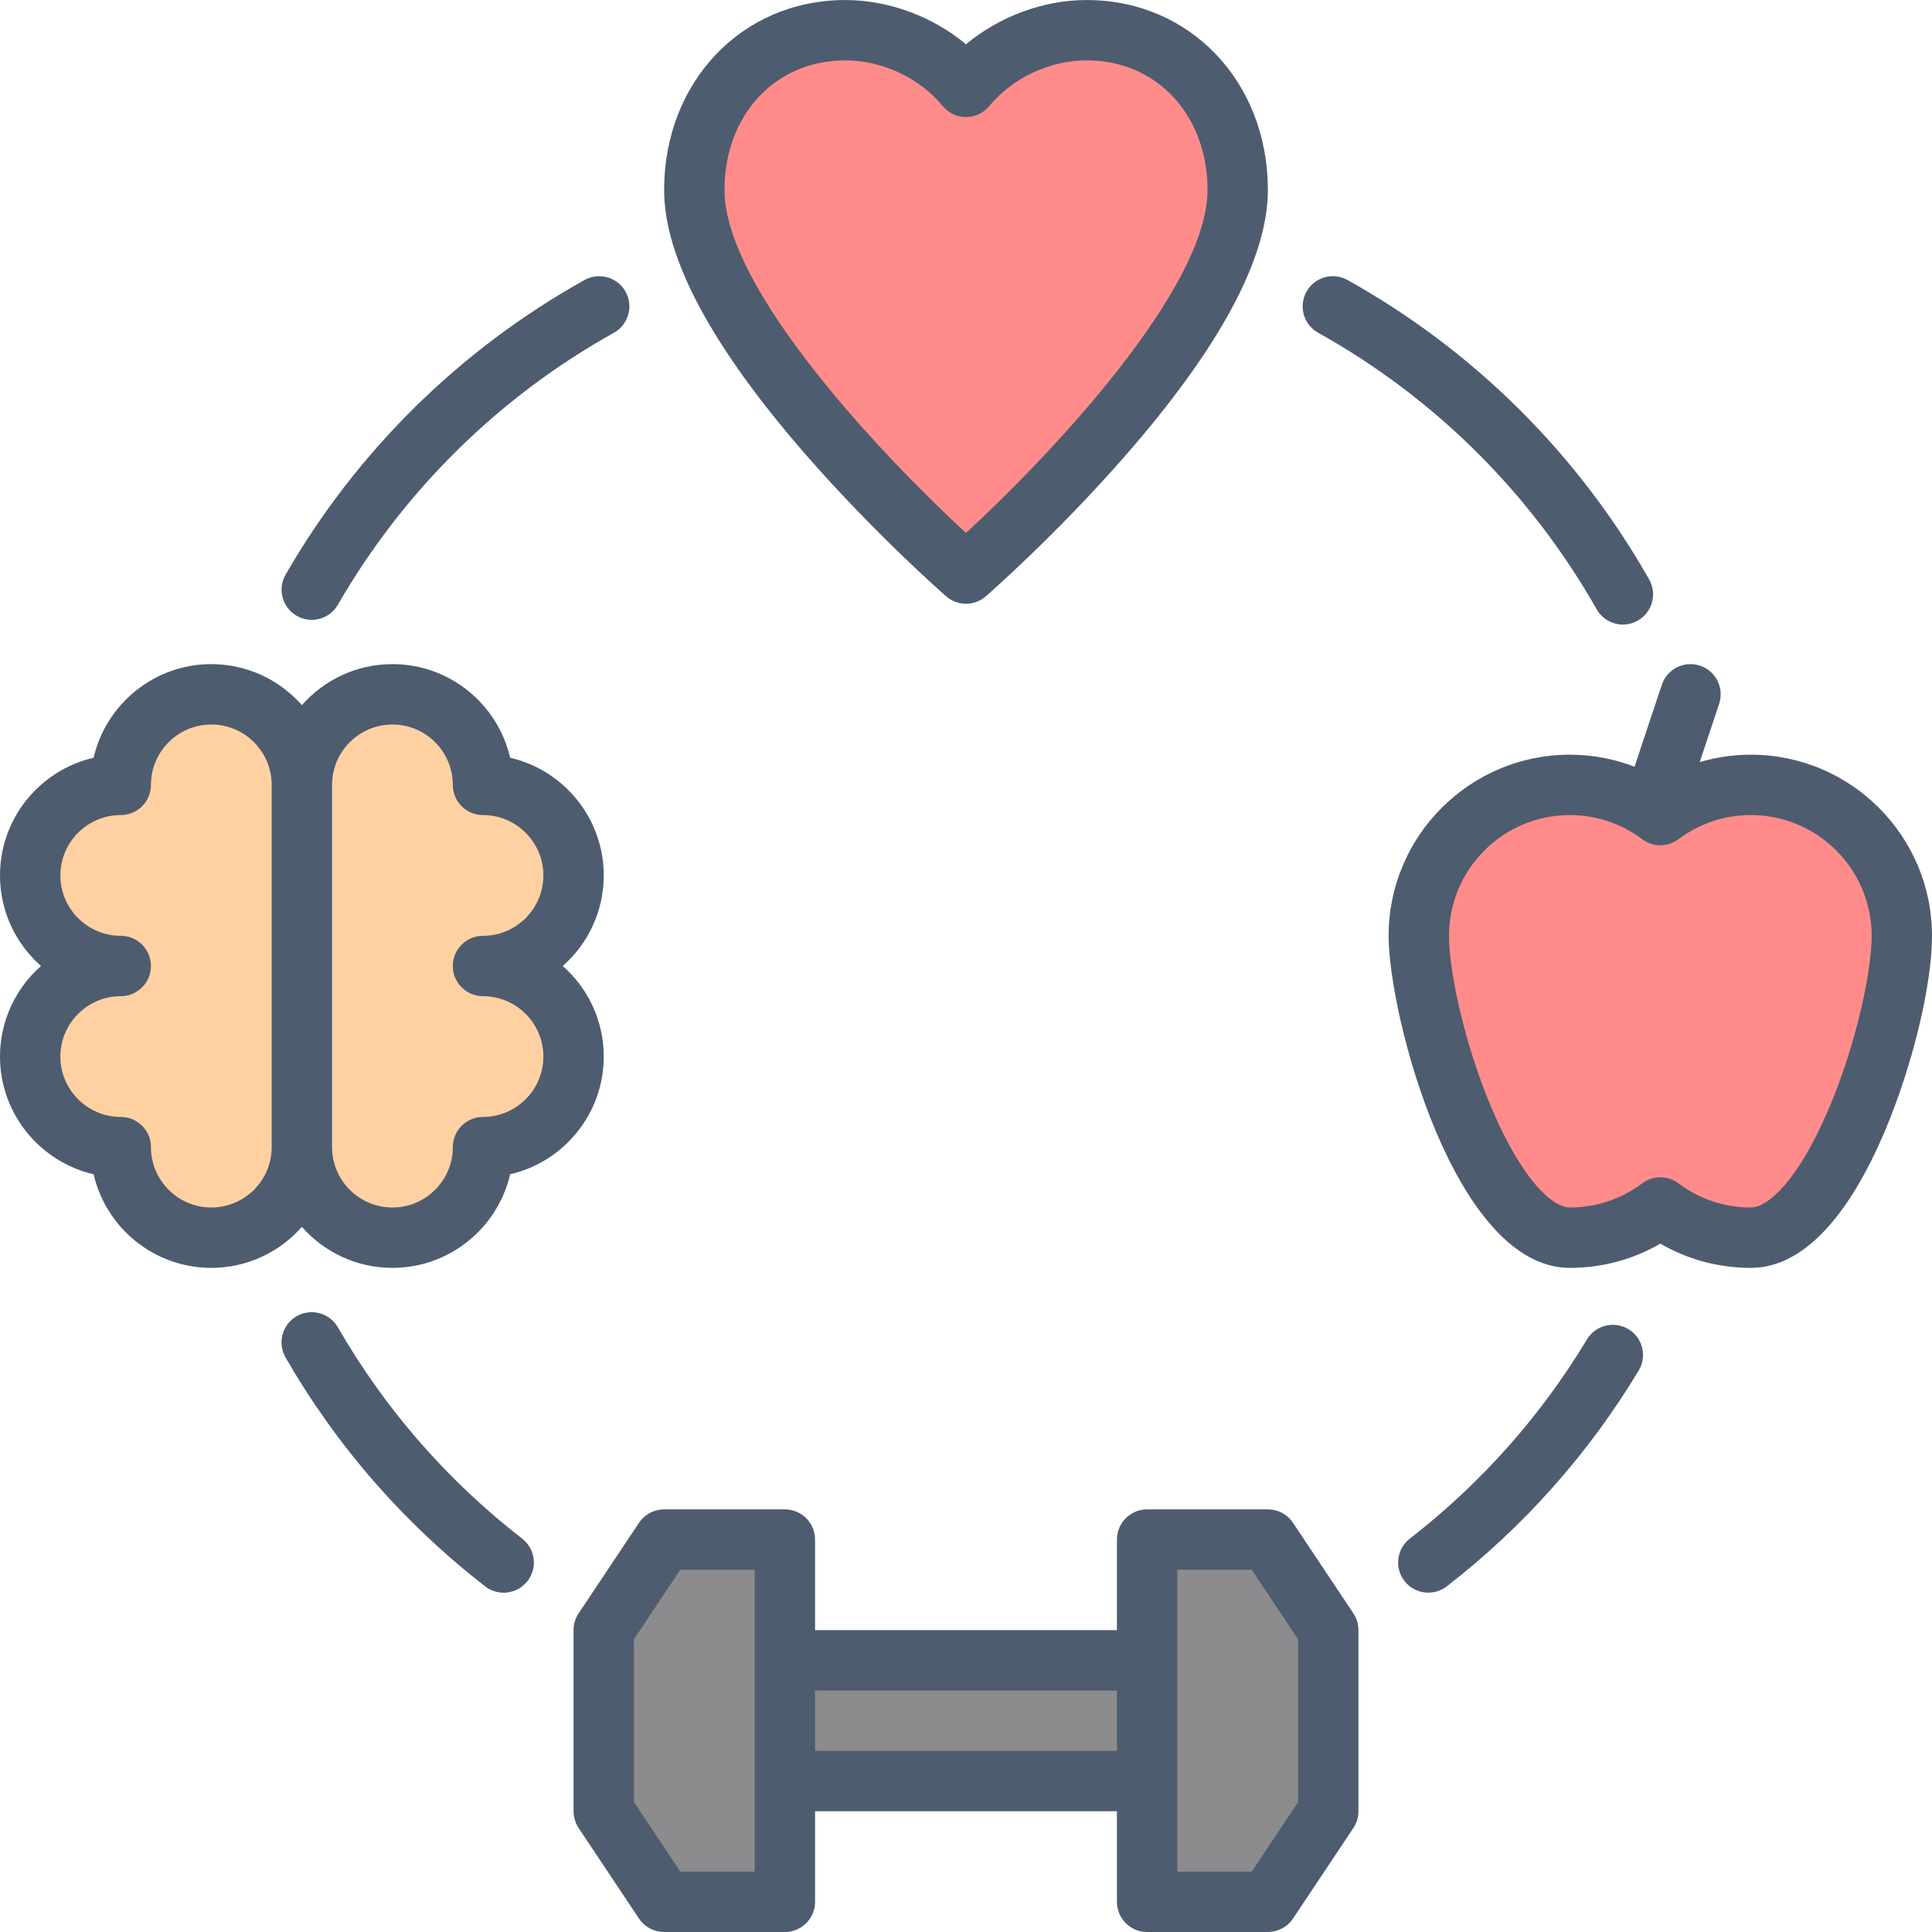 <svg xmlns="http://www.w3.org/2000/svg" id="_13_Healthy_lifestyle" data-name="13 Healthy lifestyle" viewBox="0 0 512 512"><defs><style>      .cls-1 {        fill: #ffd1a2;      }      .cls-1, .cls-2, .cls-3, .cls-4 {        stroke-width: 0px;      }      .cls-2 {        fill: #ff8c8b;      }      .cls-3 {        fill: #4e5c6f;      }      .cls-4 {        fill: #8c8c8e;      }    </style></defs><g><path class="cls-2" d="M288,8c-12.29,0-24.46,5.81-32,15.02-7.54-9.2-19.71-15.02-32-15.02-22.72,0-40,17.88-40,42.35,0,38.77,72,101.65,72,101.65,0,0,72-62.88,72-101.65,0-24.47-17.28-42.35-40-42.35Z"></path><g><polygon class="cls-4" points="208 504 176 504 160 480 160 432 176 408 208 408 208 504"></polygon><polygon class="cls-4" points="336 504 304 504 304 408 336 408 352 432 352 480 336 504"></polygon><rect class="cls-4" x="208" y="440" width="96" height="32"></rect></g><g><path class="cls-1" d="M56,184c-13.25,0-24,10.75-24,24-13.25,0-24,10.75-24,24s10.75,24,24,24c-13.25,0-24,10.75-24,24s10.75,24,24,24c0,13.25,10.75,24,24,24s24-10.75,24-24v-96c0-13.25-10.75-24-24-24Z"></path><path class="cls-1" d="M104,184c13.25,0,24,10.75,24,24,13.25,0,24,10.75,24,24s-10.75,24-24,24c13.25,0,24,10.75,24,24s-10.75,24-24,24c0,13.25-10.75,24-24,24s-24-10.75-24-24v-96c0-13.25,10.75-24,24-24Z"></path></g><path class="cls-2" d="M464,208c-9.01,0-17.31,2.98-24,8-6.69-5.02-14.99-8-24-8-22.09,0-40,17.91-40,40s17.91,80,40,80c9.01,0,17.31-2.98,24-8,6.69,5.02,14.99,8,24,8,22.09,0,40-57.91,40-80s-17.91-40-40-40Z"></path></g><g><path class="cls-3" d="M250.74,158.03c1.51,1.32,3.38,1.97,5.26,1.97s3.75-.66,5.26-1.97c.75-.66,18.61-16.31,36.76-37.04,25.2-28.79,37.98-52.56,37.98-70.63,0-28.71-20.64-50.35-48-50.35-11.54,0-23.16,4.36-32,11.72-8.84-7.36-20.46-11.72-32-11.72-27.36,0-48,21.65-48,50.35,0,18.07,12.78,41.84,37.98,70.63,18.15,20.73,36.01,36.39,36.76,37.04ZM224,16c9.81,0,19.7,4.63,25.81,12.09,1.52,1.85,3.79,2.93,6.19,2.93s4.67-1.08,6.19-2.93c6.11-7.45,16-12.09,25.81-12.09,18.54,0,32,14.45,32,34.35,0,26.45-42.2,70.8-64,90.89-21.8-20.09-64-64.44-64-90.89,0-19.91,13.46-34.35,32-34.35Z"></path><path class="cls-3" d="M342.66,403.56c-1.48-2.23-3.98-3.56-6.66-3.56h-32c-4.42,0-8,3.58-8,8v24h-80v-24c0-4.42-3.58-8-8-8h-32c-2.67,0-5.17,1.34-6.66,3.56l-16,24c-.88,1.31-1.34,2.86-1.34,4.44v48c0,1.58.47,3.12,1.34,4.44l16,24c1.48,2.23,3.98,3.56,6.66,3.56h32c4.42,0,8-3.58,8-8v-24h80v24c0,4.42,3.58,8,8,8h32c2.67,0,5.17-1.34,6.66-3.56l16-24c.88-1.31,1.34-2.86,1.34-4.44v-48c0-1.58-.47-3.12-1.34-4.44l-16-24ZM200,496h-19.72l-12.28-18.42v-43.16l12.28-18.42h19.72v80ZM216,464v-16h80v16h-80ZM344,477.58l-12.28,18.42h-19.72v-80h19.72l12.28,18.42v43.16Z"></path><path class="cls-3" d="M149.14,256c6.65-5.87,10.86-14.45,10.86-24,0-15.17-10.62-27.92-24.81-31.19-3.27-14.2-16.01-24.81-31.19-24.81-9.55,0-18.13,4.21-24,10.87-5.87-6.66-14.45-10.87-24-10.87-15.17,0-27.92,10.62-31.19,24.81-14.2,3.27-24.81,16.01-24.81,31.19,0,9.55,4.2,18.13,10.86,24-6.65,5.87-10.86,14.45-10.86,24,0,15.17,10.62,27.92,24.81,31.19,3.27,14.2,16.01,24.81,31.19,24.81,9.55,0,18.13-4.21,24-10.87,5.87,6.66,14.45,10.87,24,10.87,15.17,0,27.92-10.62,31.19-24.81,14.2-3.27,24.81-16.01,24.81-31.19,0-9.55-4.2-18.13-10.86-24ZM56,320c-8.82,0-16-7.18-16-16,0-4.42-3.58-8-8-8-8.82,0-16-7.18-16-16s7.18-16,16-16c4.42,0,8-3.58,8-8s-3.58-8-8-8c-8.82,0-16-7.18-16-16s7.18-16,16-16c4.42,0,8-3.58,8-8,0-8.82,7.18-16,16-16s16,7.18,16,16v96c0,8.82-7.18,16-16,16ZM128,264c8.82,0,16,7.18,16,16s-7.18,16-16,16c-4.42,0-8,3.58-8,8,0,8.82-7.18,16-16,16s-16-7.18-16-16v-96c0-8.82,7.18-16,16-16s16,7.18,16,16c0,4.42,3.58,8,8,8,8.82,0,16,7.18,16,16s-7.18,16-16,16c-4.42,0-8,3.58-8,8s3.58,8,8,8Z"></path><path class="cls-3" d="M464,200c-4.65,0-9.2.68-13.55,1.96l5.14-15.43c1.4-4.19-.87-8.72-5.06-10.12-4.19-1.4-8.72.87-10.12,5.06l-7.24,21.71c-5.43-2.08-11.21-3.18-17.17-3.18-26.47,0-48,21.53-48,48,0,21.21,17.55,88,48,88,8.54,0,16.73-2.2,24-6.42,7.27,4.21,15.46,6.42,24,6.42,13.27,0,25.6-12.66,35.66-36.62,7.27-17.3,12.34-38.43,12.34-51.38,0-26.47-21.53-48-48-48ZM484.91,293.19c-8.31,19.79-16.46,26.81-20.91,26.81-6.99,0-13.63-2.21-19.2-6.4-1.42-1.07-3.11-1.6-4.8-1.6s-3.38.53-4.8,1.6c-5.57,4.18-12.21,6.4-19.2,6.4-4.45,0-12.6-7.02-20.91-26.81-7.2-17.16-11.09-36.09-11.09-45.19,0-17.65,14.36-32,32-32,6.99,0,13.62,2.21,19.2,6.4,2.85,2.14,6.76,2.14,9.61,0,5.57-4.18,12.21-6.4,19.2-6.4,17.64,0,32,14.35,32,32,0,9.1-3.89,28.03-11.09,45.19Z"></path><path class="cls-3" d="M138.39,407.76c-19.88-15.43-36.32-34.28-48.85-56.01-2.21-3.83-7.1-5.14-10.93-2.94-3.83,2.21-5.14,7.1-2.94,10.93,13.57,23.54,31.37,43.95,52.9,60.66,1.46,1.13,3.19,1.68,4.9,1.68,2.39,0,4.75-1.06,6.33-3.09,2.71-3.49,2.08-8.52-1.42-11.23Z"></path><path class="cls-3" d="M78.62,163.19c1.26.73,2.63,1.07,3.99,1.07,2.77,0,5.46-1.44,6.94-4.01,17.4-30.18,42.69-55.1,73.14-72.07,3.86-2.15,5.24-7.02,3.09-10.88-2.15-3.86-7.02-5.25-10.88-3.09-32.98,18.38-60.37,45.37-79.21,78.06-2.21,3.83-.89,8.72,2.94,10.93Z"></path><path class="cls-3" d="M431.54,352.24c-3.78-2.28-8.7-1.06-10.98,2.72-12.29,20.4-28.09,38.16-46.95,52.8-3.49,2.71-4.12,7.73-1.41,11.22,1.58,2.03,3.94,3.09,6.33,3.09,1.71,0,3.44-.55,4.9-1.68,20.42-15.85,37.53-35.09,50.84-57.18,2.28-3.78,1.06-8.7-2.72-10.98Z"></path><path class="cls-3" d="M349.32,88.18c30.85,17.19,56.37,42.53,73.8,73.27,1.47,2.6,4.18,4.06,6.97,4.06,1.34,0,2.69-.34,3.94-1.04,3.84-2.18,5.19-7.06,3.01-10.91-18.88-33.29-46.52-60.73-79.93-79.35-3.86-2.15-8.73-.77-10.88,3.09-2.15,3.86-.77,8.73,3.09,10.88Z"></path></g></svg>